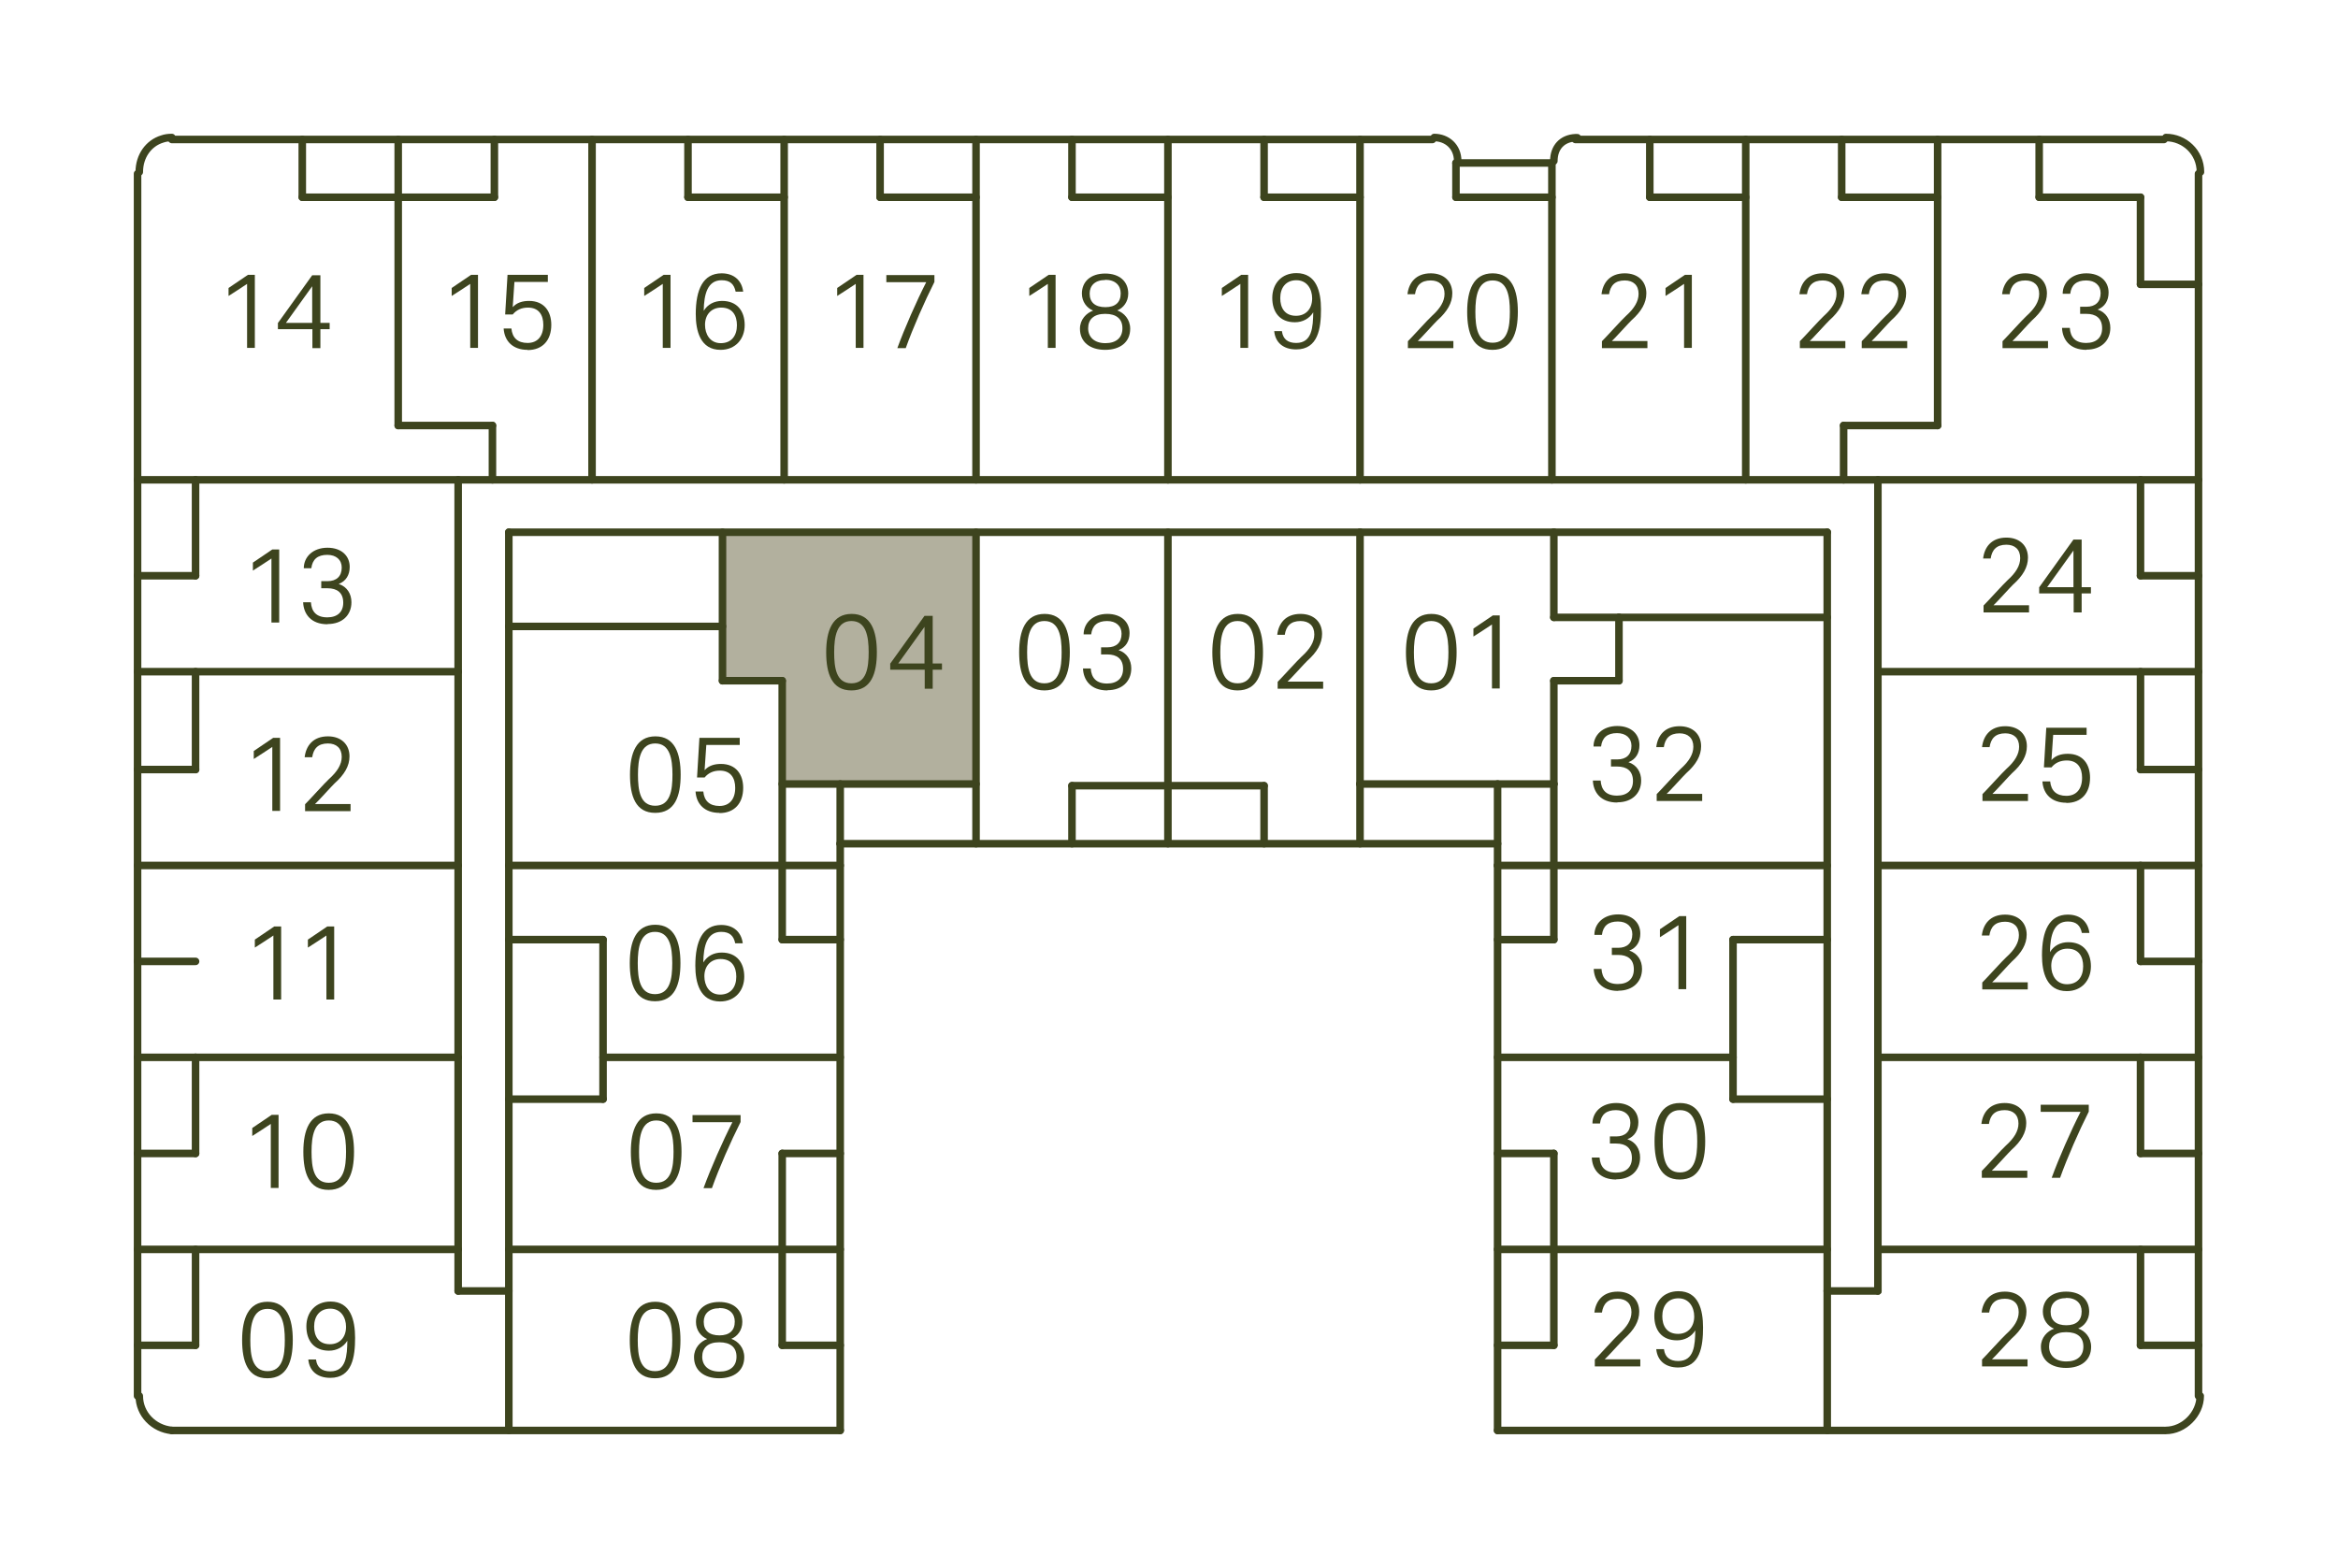 <?xml version="1.0" encoding="UTF-8"?>
<svg xmlns="http://www.w3.org/2000/svg" xmlns:xlink="http://www.w3.org/1999/xlink" viewBox="0 0 108.44 72.74">
  <defs>
    <style>.cls-1{clip-path:url(#clippath);}.cls-2,.cls-3{fill:none;}.cls-2,.cls-4,.cls-5{stroke-width:0px;}.cls-3{stroke:#3d441e;stroke-linecap:round;stroke-linejoin:round;stroke-width:.35px;}.cls-6{mix-blend-mode:color-dodge;}.cls-7{clip-path:url(#clippath-1);}.cls-8{clip-path:url(#clippath-4);}.cls-9{clip-path:url(#clippath-3);}.cls-10{clip-path:url(#clippath-2);}.cls-11{clip-path:url(#clippath-7);}.cls-12{clip-path:url(#clippath-8);}.cls-13{clip-path:url(#clippath-6);}.cls-14{clip-path:url(#clippath-5);}.cls-15{clip-path:url(#clippath-9);}.cls-16{clip-path:url(#clippath-60);}.cls-17{clip-path:url(#clippath-20);}.cls-18{clip-path:url(#clippath-21);}.cls-19{clip-path:url(#clippath-24);}.cls-20{clip-path:url(#clippath-23);}.cls-21{clip-path:url(#clippath-22);}.cls-22{clip-path:url(#clippath-25);}.cls-23{clip-path:url(#clippath-44);}.cls-24{clip-path:url(#clippath-45);}.cls-25{clip-path:url(#clippath-40);}.cls-26{clip-path:url(#clippath-42);}.cls-27{clip-path:url(#clippath-41);}.cls-28{clip-path:url(#clippath-47);}.cls-29{clip-path:url(#clippath-43);}.cls-30{clip-path:url(#clippath-46);}.cls-31{clip-path:url(#clippath-48);}.cls-32{clip-path:url(#clippath-49);}.cls-33{clip-path:url(#clippath-27);}.cls-34{clip-path:url(#clippath-28);}.cls-35{clip-path:url(#clippath-26);}.cls-36{clip-path:url(#clippath-29);}.cls-37{clip-path:url(#clippath-34);}.cls-38{clip-path:url(#clippath-35);}.cls-39{clip-path:url(#clippath-36);}.cls-40{clip-path:url(#clippath-37);}.cls-41{clip-path:url(#clippath-39);}.cls-42{clip-path:url(#clippath-33);}.cls-43{clip-path:url(#clippath-32);}.cls-44{clip-path:url(#clippath-30);}.cls-45{clip-path:url(#clippath-38);}.cls-46{clip-path:url(#clippath-31);}.cls-47{clip-path:url(#clippath-53);}.cls-48{clip-path:url(#clippath-54);}.cls-49{clip-path:url(#clippath-50);}.cls-50{clip-path:url(#clippath-51);}.cls-51{clip-path:url(#clippath-52);}.cls-52{clip-path:url(#clippath-55);}.cls-53{clip-path:url(#clippath-56);}.cls-54{clip-path:url(#clippath-57);}.cls-55{clip-path:url(#clippath-58);}.cls-56{clip-path:url(#clippath-61);}.cls-57{clip-path:url(#clippath-64);}.cls-58{clip-path:url(#clippath-62);}.cls-59{clip-path:url(#clippath-59);}.cls-60{clip-path:url(#clippath-65);}.cls-61{clip-path:url(#clippath-63);}.cls-62{clip-path:url(#clippath-66);}.cls-63{clip-path:url(#clippath-14);}.cls-64{clip-path:url(#clippath-13);}.cls-65{clip-path:url(#clippath-12);}.cls-66{clip-path:url(#clippath-10);}.cls-67{clip-path:url(#clippath-15);}.cls-68{clip-path:url(#clippath-17);}.cls-69{clip-path:url(#clippath-16);}.cls-70{clip-path:url(#clippath-19);}.cls-71{clip-path:url(#clippath-11);}.cls-72{clip-path:url(#clippath-18);}.cls-73{isolation:isolate;}.cls-4{fill:#3d441e;}.cls-5{fill:#b2b09e;}</style>
    <clipPath id="clippath">
      <rect class="cls-2" width="108.44" height="72.74"></rect>
    </clipPath>
    <clipPath id="clippath-1">
      <rect class="cls-2" width="108.44" height="72.74"></rect>
    </clipPath>
    <clipPath id="clippath-2">
      <rect class="cls-2" width="108.44" height="72.74"></rect>
    </clipPath>
    <clipPath id="clippath-3">
      <rect class="cls-2" x="10.99" y="59.67" width="5.82" height="5.32"></rect>
    </clipPath>
    <clipPath id="clippath-4">
      <rect class="cls-2" x="10.99" y="59.67" width="5.82" height="5.32"></rect>
    </clipPath>
    <clipPath id="clippath-5">
      <rect class="cls-2" x="11.13" y="50.93" width="5.54" height="5.32"></rect>
    </clipPath>
    <clipPath id="clippath-6">
      <rect class="cls-2" x="11.13" y="50.93" width="5.54" height="5.32"></rect>
    </clipPath>
    <clipPath id="clippath-7">
      <rect class="cls-2" x="11.25" y="42.18" width="5.3" height="5.32"></rect>
    </clipPath>
    <clipPath id="clippath-8">
      <rect class="cls-2" x="11.25" y="42.18" width="5.3" height="5.32"></rect>
    </clipPath>
    <clipPath id="clippath-9">
      <rect class="cls-2" x="11.19" y="33.44" width="5.4" height="5.32"></rect>
    </clipPath>
    <clipPath id="clippath-10">
      <rect class="cls-2" x="11.19" y="33.44" width="5.4" height="5.32"></rect>
    </clipPath>
    <clipPath id="clippath-11">
      <rect class="cls-2" x="28.96" y="59.67" width="5.81" height="5.32"></rect>
    </clipPath>
    <clipPath id="clippath-12">
      <rect class="cls-2" x="28.96" y="59.67" width="5.81" height="5.32"></rect>
    </clipPath>
    <clipPath id="clippath-13">
      <rect class="cls-2" x="29.02" y="50.93" width="5.7" height="5.32"></rect>
    </clipPath>
    <clipPath id="clippath-14">
      <rect class="cls-2" x="29.02" y="50.93" width="5.7" height="5.32"></rect>
    </clipPath>
    <clipPath id="clippath-15">
      <rect class="cls-2" x="28.96" y="42.18" width="5.82" height="5.32"></rect>
    </clipPath>
    <clipPath id="clippath-16">
      <rect class="cls-2" x="28.96" y="42.18" width="5.82" height="5.32"></rect>
    </clipPath>
    <clipPath id="clippath-17">
      <rect class="cls-2" x="28.98" y="33.44" width="5.79" height="5.32"></rect>
    </clipPath>
    <clipPath id="clippath-18">
      <rect class="cls-2" x="28.98" y="33.44" width="5.79" height="5.32"></rect>
    </clipPath>
    <clipPath id="clippath-19">
      <rect class="cls-2" x="11.16" y="24.7" width="5.48" height="5.32"></rect>
    </clipPath>
    <clipPath id="clippath-20">
      <rect class="cls-2" x="11.16" y="24.7" width="5.48" height="5.32"></rect>
    </clipPath>
    <clipPath id="clippath-21">
      <rect class="cls-2" x="10.03" y="11.96" width="5.46" height="5.32"></rect>
    </clipPath>
    <clipPath id="clippath-22">
      <rect class="cls-2" x="10.03" y="11.96" width="5.46" height="5.32"></rect>
    </clipPath>
    <clipPath id="clippath-23">
      <rect class="cls-2" x="20.38" y="11.96" width="5.48" height="5.32"></rect>
    </clipPath>
    <clipPath id="clippath-24">
      <rect class="cls-2" x="20.38" y="11.96" width="5.48" height="5.32"></rect>
    </clipPath>
    <clipPath id="clippath-25">
      <rect class="cls-2" x="29.3" y="11.96" width="5.5" height="5.32"></rect>
    </clipPath>
    <clipPath id="clippath-26">
      <rect class="cls-2" x="29.3" y="11.96" width="5.5" height="5.32"></rect>
    </clipPath>
    <clipPath id="clippath-27">
      <rect class="cls-2" x="38.26" y="11.96" width="5.45" height="5.32"></rect>
    </clipPath>
    <clipPath id="clippath-28">
      <rect class="cls-2" x="38.26" y="11.96" width="5.45" height="5.32"></rect>
    </clipPath>
    <clipPath id="clippath-29">
      <rect class="cls-2" x="47.16" y="11.96" width="5.51" height="5.32"></rect>
    </clipPath>
    <clipPath id="clippath-30">
      <rect class="cls-2" x="47.16" y="11.96" width="5.51" height="5.32"></rect>
    </clipPath>
    <clipPath id="clippath-31">
      <rect class="cls-2" x="56.09" y="11.96" width="5.51" height="5.32"></rect>
    </clipPath>
    <clipPath id="clippath-32">
      <rect class="cls-2" x="56.09" y="11.96" width="5.51" height="5.32"></rect>
    </clipPath>
    <clipPath id="clippath-33">
      <rect class="cls-2" x="64.92" y="11.96" width="5.73" height="5.32"></rect>
    </clipPath>
    <clipPath id="clippath-34">
      <rect class="cls-2" x="64.92" y="11.96" width="5.73" height="5.32"></rect>
    </clipPath>
    <clipPath id="clippath-35">
      <rect class="cls-2" x="38.07" y="27.76" width="5.82" height="5.32"></rect>
    </clipPath>
    <clipPath id="clippath-36">
      <rect class="cls-2" x="38.08" y="27.76" width="5.82" height="5.32"></rect>
    </clipPath>
    <clipPath id="clippath-37">
      <rect class="cls-2" x="47.02" y="27.76" width="5.79" height="5.32"></rect>
    </clipPath>
    <clipPath id="clippath-38">
      <rect class="cls-2" x="47.02" y="27.76" width="5.79" height="5.32"></rect>
    </clipPath>
    <clipPath id="clippath-39">
      <rect class="cls-2" x="55.98" y="27.76" width="5.73" height="5.32"></rect>
    </clipPath>
    <clipPath id="clippath-40">
      <rect class="cls-2" x="55.98" y="27.76" width="5.73" height="5.32"></rect>
    </clipPath>
    <clipPath id="clippath-41">
      <rect class="cls-2" x="64.96" y="27.76" width="5.65" height="5.32"></rect>
    </clipPath>
    <clipPath id="clippath-42">
      <rect class="cls-2" x="64.96" y="27.76" width="5.65" height="5.32"></rect>
    </clipPath>
    <clipPath id="clippath-43">
      <rect class="cls-2" x="73.92" y="11.96" width="5.6" height="5.32"></rect>
    </clipPath>
    <clipPath id="clippath-44">
      <rect class="cls-2" x="73.92" y="11.96" width="5.6" height="5.32"></rect>
    </clipPath>
    <clipPath id="clippath-45">
      <rect class="cls-2" x="83.09" y="11.96" width="5.71" height="5.32"></rect>
    </clipPath>
    <clipPath id="clippath-46">
      <rect class="cls-2" x="83.09" y="11.96" width="5.71" height="5.32"></rect>
    </clipPath>
    <clipPath id="clippath-47">
      <rect class="cls-2" x="92.49" y="11.96" width="5.73" height="5.32"></rect>
    </clipPath>
    <clipPath id="clippath-48">
      <rect class="cls-2" x="92.49" y="11.96" width="5.73" height="5.32"></rect>
    </clipPath>
    <clipPath id="clippath-49">
      <rect class="cls-2" x="91.61" y="24.22" width="5.56" height="5.32"></rect>
    </clipPath>
    <clipPath id="clippath-50">
      <rect class="cls-2" x="91.61" y="24.22" width="5.56" height="5.32"></rect>
    </clipPath>
    <clipPath id="clippath-51">
      <rect class="cls-2" x="91.56" y="32.97" width="5.66" height="5.32"></rect>
    </clipPath>
    <clipPath id="clippath-52">
      <rect class="cls-2" x="91.56" y="32.96" width="5.66" height="5.32"></rect>
    </clipPath>
    <clipPath id="clippath-53">
      <rect class="cls-2" x="91.55" y="41.71" width="5.7" height="5.32"></rect>
    </clipPath>
    <clipPath id="clippath-54">
      <rect class="cls-2" x="91.55" y="41.71" width="5.7" height="5.32"></rect>
    </clipPath>
    <clipPath id="clippath-55">
      <rect class="cls-2" x="91.54" y="50.45" width="5.72" height="5.32"></rect>
    </clipPath>
    <clipPath id="clippath-56">
      <rect class="cls-2" x="91.54" y="50.45" width="5.72" height="5.32"></rect>
    </clipPath>
    <clipPath id="clippath-57">
      <rect class="cls-2" x="91.54" y="59.2" width="5.71" height="5.32"></rect>
    </clipPath>
    <clipPath id="clippath-58">
      <rect class="cls-2" x="91.54" y="59.2" width="5.71" height="5.32"></rect>
    </clipPath>
    <clipPath id="clippath-59">
      <rect class="cls-2" x="73.61" y="32.97" width="5.68" height="5.32"></rect>
    </clipPath>
    <clipPath id="clippath-60">
      <rect class="cls-2" x="73.61" y="32.96" width="5.68" height="5.32"></rect>
    </clipPath>
    <clipPath id="clippath-61">
      <rect class="cls-2" x="73.66" y="41.71" width="5.59" height="5.32"></rect>
    </clipPath>
    <clipPath id="clippath-62">
      <rect class="cls-2" x="73.66" y="41.71" width="5.59" height="5.32"></rect>
    </clipPath>
    <clipPath id="clippath-63">
      <rect class="cls-2" x="73.57" y="50.45" width="5.77" height="5.32"></rect>
    </clipPath>
    <clipPath id="clippath-64">
      <rect class="cls-2" x="73.57" y="50.45" width="5.77" height="5.32"></rect>
    </clipPath>
    <clipPath id="clippath-65">
      <rect class="cls-2" x="73.58" y="59.2" width="5.75" height="5.32"></rect>
    </clipPath>
    <clipPath id="clippath-66">
      <rect class="cls-2" x="73.58" y="59.2" width="5.75" height="5.32"></rect>
    </clipPath>
  </defs>
  <g class="cls-73">
    <g id="Layer_2">
      <g id="Layer_1-2">
        <polygon class="cls-5" points="45.27 24.69 45.27 36.37 38.97 36.37 36.28 36.37 36.28 31.58 33.51 31.58 33.51 29.06 33.51 24.69 45.27 24.69"></polygon>
        <line class="cls-3" x1="38.97" y1="39.14" x2="38.97" y2="36.37"></line>
        <polyline class="cls-3" points="69.46 36.37 69.46 39.14 69.46 40.15"></polyline>
        <line class="cls-3" x1="85.51" y1="22.26" x2="85.51" y2="19.74"></line>
        <line class="cls-3" x1="22.84" y1="22.26" x2="22.84" y2="19.74"></line>
        <polyline class="cls-3" points="71.98 7.56 67.62 7.56 67.53 7.56"></polyline>
        <g class="cls-1">
          <path class="cls-3" d="M72.07,7.47c0-.64.39-1.05,1-1.08.03,0,.06,0,.09,0"></path>
          <path class="cls-3" d="M66.52,6.38c.59,0,1.09.42,1.09,1.09"></path>
        </g>
        <polyline class="cls-3" points="66.44 6.47 63.08 6.47 58.63 6.47 54.17 6.47 49.72 6.47 45.27 6.47 40.82 6.47 36.37 6.47 31.91 6.47 27.46 6.47 22.93 6.47 18.47 6.47 14.02 6.47 7.97 6.47"></polyline>
        <g class="cls-7">
          <path class="cls-3" d="M100.46,6.38c.84,0,1.6.67,1.6,1.6"></path>
          <path class="cls-3" d="M102.05,64.76c0,.84-.76,1.6-1.6,1.6"></path>
          <path class="cls-3" d="M7.97,66.36c-.84-.08-1.51-.76-1.51-1.6"></path>
          <path class="cls-3" d="M6.46,7.98c0-.75.44-1.34,1.06-1.53.14-.05.29-.07.45-.07"></path>
        </g>
        <line class="cls-3" x1="99.28" y1="9.15" x2="99.28" y2="13.19"></line>
        <line class="cls-3" x1="99.28" y1="13.19" x2="101.97" y2="13.19"></line>
        <line class="cls-3" x1="99.28" y1="9.15" x2="94.58" y2="9.15"></line>
        <line class="cls-3" x1="94.58" y1="9.15" x2="94.58" y2="6.47"></line>
        <polyline class="cls-3" points="72.07 36.37 72.07 40.15 72.07 43.59"></polyline>
        <line class="cls-3" x1="75.09" y1="28.64" x2="84.75" y2="28.64"></line>
        <line class="cls-3" x1="84.75" y1="43.59" x2="80.38" y2="43.59"></line>
        <polyline class="cls-3" points="80.38 50.99 80.38 49.05 80.38 43.59"></polyline>
        <line class="cls-3" x1="84.75" y1="50.99" x2="80.38" y2="50.99"></line>
        <line class="cls-3" x1="14.02" y1="9.15" x2="14.02" y2="6.47"></line>
        <polyline class="cls-3" points="14.02 9.15 18.47 9.15 22.93 9.15"></polyline>
        <line class="cls-3" x1="22.93" y1="9.15" x2="22.93" y2="6.47"></line>
        <line class="cls-3" x1="89.87" y1="9.15" x2="85.42" y2="9.15"></line>
        <line class="cls-3" x1="85.42" y1="9.15" x2="85.42" y2="6.47"></line>
        <line class="cls-3" x1="80.97" y1="9.15" x2="76.52" y2="9.15"></line>
        <line class="cls-3" x1="76.52" y1="9.15" x2="76.52" y2="6.47"></line>
        <line class="cls-3" x1="71.98" y1="9.15" x2="67.53" y2="9.15"></line>
        <line class="cls-3" x1="67.53" y1="9.15" x2="67.53" y2="7.56"></line>
        <line class="cls-3" x1="63.08" y1="9.15" x2="58.63" y2="9.15"></line>
        <line class="cls-3" x1="58.63" y1="9.15" x2="58.63" y2="6.47"></line>
        <line class="cls-3" x1="54.17" y1="9.15" x2="49.72" y2="9.15"></line>
        <line class="cls-3" x1="49.72" y1="9.15" x2="49.72" y2="6.47"></line>
        <line class="cls-3" x1="45.27" y1="9.15" x2="40.82" y2="9.15"></line>
        <line class="cls-3" x1="40.82" y1="9.15" x2="40.82" y2="6.47"></line>
        <line class="cls-3" x1="36.37" y1="9.15" x2="31.91" y2="9.15"></line>
        <line class="cls-3" x1="31.91" y1="9.15" x2="31.91" y2="6.47"></line>
        <line class="cls-3" x1="99.28" y1="57.96" x2="99.28" y2="62.41"></line>
        <line class="cls-3" x1="99.28" y1="62.41" x2="101.97" y2="62.41"></line>
        <line class="cls-3" x1="99.28" y1="49.05" x2="99.28" y2="53.51"></line>
        <line class="cls-3" x1="99.28" y1="53.51" x2="101.97" y2="53.51"></line>
        <line class="cls-3" x1="99.28" y1="40.15" x2="99.28" y2="44.6"></line>
        <line class="cls-3" x1="99.28" y1="44.6" x2="101.97" y2="44.6"></line>
        <line class="cls-3" x1="99.28" y1="31.16" x2="99.28" y2="35.7"></line>
        <line class="cls-3" x1="99.28" y1="35.7" x2="101.97" y2="35.7"></line>
        <line class="cls-3" x1="99.28" y1="22.26" x2="99.28" y2="26.71"></line>
        <line class="cls-3" x1="99.28" y1="26.71" x2="101.97" y2="26.71"></line>
        <line class="cls-3" x1="23.6" y1="29.06" x2="33.51" y2="29.06"></line>
        <line class="cls-3" x1="23.6" y1="43.59" x2="27.97" y2="43.59"></line>
        <polyline class="cls-3" points="27.97 50.99 27.97 49.05 27.97 43.59"></polyline>
        <line class="cls-3" x1="23.6" y1="50.99" x2="27.97" y2="50.99"></line>
        <line class="cls-3" x1="58.63" y1="36.45" x2="58.63" y2="39.14"></line>
        <polyline class="cls-3" points="58.63 36.45 54.17 36.45 49.72 36.45"></polyline>
        <line class="cls-3" x1="49.72" y1="36.45" x2="49.72" y2="39.14"></line>
        <polyline class="cls-3" points="69.46 39.14 63.08 39.14 58.63 39.14 54.17 39.14 49.72 39.14 45.27 39.14 38.97 39.14"></polyline>
        <line class="cls-3" x1="72.07" y1="43.59" x2="69.46" y2="43.59"></line>
        <polyline class="cls-3" points="38.97 40.15 36.28 40.15 23.6 40.15"></polyline>
        <polyline class="cls-3" points="36.28 36.37 38.97 36.37 45.27 36.37"></polyline>
        <polyline class="cls-3" points="36.28 31.58 36.28 36.37 36.28 40.15 36.28 43.59"></polyline>
        <line class="cls-3" x1="36.28" y1="43.59" x2="38.97" y2="43.59"></line>
        <line class="cls-3" x1="72.07" y1="53.51" x2="69.46" y2="53.51"></line>
        <polyline class="cls-3" points="72.07 53.51 72.07 57.96 72.07 62.41"></polyline>
        <line class="cls-3" x1="72.07" y1="62.41" x2="69.46" y2="62.41"></line>
        <line class="cls-3" x1="36.28" y1="53.51" x2="38.97" y2="53.51"></line>
        <polyline class="cls-3" points="36.28 53.51 36.28 57.96 36.28 62.41"></polyline>
        <line class="cls-3" x1="36.28" y1="62.41" x2="38.97" y2="62.41"></line>
        <line class="cls-3" x1="9.07" y1="57.96" x2="9.07" y2="62.41"></line>
        <line class="cls-3" x1="9.07" y1="62.41" x2="6.38" y2="62.41"></line>
        <line class="cls-3" x1="9.07" y1="49.05" x2="9.07" y2="53.51"></line>
        <line class="cls-3" x1="9.07" y1="53.51" x2="6.38" y2="53.51"></line>
        <line class="cls-3" x1="9.07" y1="44.6" x2="6.38" y2="44.6"></line>
        <line class="cls-3" x1="9.07" y1="31.16" x2="9.07" y2="35.7"></line>
        <line class="cls-3" x1="9.07" y1="35.7" x2="6.38" y2="35.7"></line>
        <line class="cls-3" x1="9.07" y1="22.26" x2="9.07" y2="26.71"></line>
        <line class="cls-3" x1="9.07" y1="26.71" x2="6.38" y2="26.71"></line>
        <polyline class="cls-3" points="84.75 66.36 84.75 59.89 84.75 57.96 84.75 50.99 84.75 43.59 84.75 40.15 84.75 28.64 84.75 24.69"></polyline>
        <polyline class="cls-3" points="87.1 31.16 99.28 31.16 101.97 31.16"></polyline>
        <polyline class="cls-3" points="21.25 31.16 9.07 31.16 6.38 31.16"></polyline>
        <polyline class="cls-3" points="23.6 66.36 23.6 59.89 23.6 57.96 23.6 50.99 23.6 43.59 23.6 40.15 23.6 29.06 23.6 24.69"></polyline>
        <line class="cls-3" x1="72.07" y1="24.69" x2="84.75" y2="24.69"></line>
        <polyline class="cls-3" points="23.6 24.69 33.51 24.69 45.27 24.69 54.17 24.69 63.08 24.69"></polyline>
        <polyline class="cls-3" points="33.51 31.58 33.51 29.06 33.51 24.69"></polyline>
        <line class="cls-3" x1="36.28" y1="31.58" x2="33.51" y2="31.58"></line>
        <polyline class="cls-3" points="45.27 39.14 45.27 36.37 45.27 24.69"></polyline>
        <polyline class="cls-3" points="54.17 39.14 54.17 36.45 54.17 24.69"></polyline>
        <line class="cls-3" x1="63.08" y1="39.14" x2="63.08" y2="36.37"></line>
        <polyline class="cls-3" points="21.25 57.96 9.07 57.96 6.38 57.96"></polyline>
        <polyline class="cls-3" points="101.97 57.96 99.28 57.96 87.1 57.96"></polyline>
        <line class="cls-3" x1="27.97" y1="49.05" x2="38.97" y2="49.05"></line>
        <polyline class="cls-3" points="21.25 40.15 9.07 40.15 6.38 40.15"></polyline>
        <polyline class="cls-3" points="23.6 57.96 36.28 57.96 38.97 57.96"></polyline>
        <polyline class="cls-3" points="6.38 49.05 9.07 49.05 21.25 49.05"></polyline>
        <polyline class="cls-3" points="18.47 19.74 18.47 9.15 18.47 6.47"></polyline>
        <line class="cls-3" x1="22.84" y1="19.74" x2="18.47" y2="19.74"></line>
        <polyline class="cls-3" points="21.25 59.89 21.25 57.96 21.25 49.05 21.25 40.15 21.25 31.16 21.25 22.26"></polyline>
        <line class="cls-3" x1="23.6" y1="59.89" x2="21.25" y2="59.89"></line>
        <line class="cls-3" x1="27.46" y1="22.26" x2="27.46" y2="6.47"></line>
        <polyline class="cls-3" points="36.37 22.26 36.37 9.15 36.37 6.47"></polyline>
        <polyline class="cls-3" points="45.27 22.26 45.27 9.15 45.27 6.47"></polyline>
        <polyline class="cls-3" points="54.17 6.47 54.17 9.15 54.17 22.26"></polyline>
        <polyline class="cls-3" points="63.08 22.26 63.08 9.15 63.08 6.47"></polyline>
        <polyline class="cls-3" points="71.98 22.26 71.98 9.15 71.98 7.56"></polyline>
        <polyline class="cls-3" points="80.97 22.26 80.97 9.15 80.97 6.47"></polyline>
        <polyline class="cls-3" points="89.87 19.74 89.87 9.15 89.87 6.47"></polyline>
        <line class="cls-3" x1="85.51" y1="19.74" x2="89.87" y2="19.74"></line>
        <polyline class="cls-3" points="87.1 59.89 87.1 57.96 87.1 49.05 87.1 40.15 87.1 31.16 87.1 22.26"></polyline>
        <line class="cls-3" x1="84.75" y1="59.89" x2="87.1" y2="59.89"></line>
        <polyline class="cls-3" points="87.1 40.15 99.28 40.15 101.97 40.15"></polyline>
        <polyline class="cls-3" points="101.97 49.05 99.28 49.05 87.1 49.05"></polyline>
        <polyline class="cls-3" points="101.97 22.26 99.28 22.26 87.1 22.26 85.51 22.26 80.97 22.26 71.98 22.26 63.08 22.26 54.17 22.26 45.27 22.26 36.37 22.26 27.46 22.26 22.84 22.26 21.25 22.26 9.07 22.26 6.38 22.26"></polyline>
        <polyline class="cls-3" points="84.75 40.15 72.07 40.15 69.46 40.15"></polyline>
        <polyline class="cls-3" points="38.97 66.36 38.97 62.41 38.97 57.96 38.97 53.51 38.97 49.05 38.97 43.59 38.97 40.15 38.97 39.14"></polyline>
        <polyline class="cls-3" points="7.97 66.36 23.6 66.36 38.97 66.36"></polyline>
        <polyline class="cls-3" points="6.38 8.06 6.38 22.26 6.38 26.71 6.38 31.16 6.38 35.7 6.38 40.15 6.38 44.6 6.38 49.05 6.38 53.51 6.38 57.96 6.38 62.41 6.38 64.76"></polyline>
        <polyline class="cls-3" points="100.37 6.47 94.58 6.47 89.87 6.47 85.42 6.47 80.97 6.47 76.52 6.47 73.07 6.47"></polyline>
        <polyline class="cls-3" points="101.97 64.76 101.97 62.41 101.97 57.96 101.97 53.51 101.97 49.05 101.97 44.6 101.97 40.15 101.97 35.7 101.97 31.16 101.97 26.71 101.97 22.26 101.97 13.19 101.97 8.06"></polyline>
        <polyline class="cls-3" points="69.46 66.36 84.75 66.36 100.37 66.36"></polyline>
        <polyline class="cls-3" points="69.46 40.15 69.46 43.59 69.46 49.05 69.46 53.51 69.46 57.96 69.46 62.41 69.46 66.36"></polyline>
        <polyline class="cls-3" points="84.75 57.96 72.07 57.96 69.46 57.96"></polyline>
        <line class="cls-3" x1="80.38" y1="49.05" x2="69.46" y2="49.05"></line>
        <line class="cls-3" x1="72.07" y1="24.69" x2="63.08" y2="24.69"></line>
        <line class="cls-3" x1="63.08" y1="24.69" x2="63.08" y2="36.37"></line>
        <polyline class="cls-3" points="63.08 36.37 69.46 36.37 72.07 36.37"></polyline>
        <line class="cls-3" x1="72.07" y1="36.37" x2="72.07" y2="31.58"></line>
        <line class="cls-3" x1="72.07" y1="31.58" x2="75.09" y2="31.58"></line>
        <line class="cls-3" x1="75.09" y1="31.58" x2="75.09" y2="28.64"></line>
        <line class="cls-3" x1="75.09" y1="28.64" x2="72.07" y2="28.64"></line>
        <line class="cls-3" x1="72.07" y1="28.64" x2="72.07" y2="24.69"></line>
        <g class="cls-10">
          <g class="cls-6">
            <g class="cls-9">
              <g class="cls-8">
                <path class="cls-4" d="M11.23,62.17c0-1,.29-1.78,1.18-1.78s1.17.78,1.17,1.78-.27,1.77-1.18,1.77-1.17-.78-1.17-1.77ZM13.21,62.17c0-.74-.12-1.45-.8-1.45s-.8.72-.8,1.45.1,1.44.8,1.44.8-.72.8-1.44Z"></path>
                <path class="cls-4" d="M14.66,63.09c.05.35.27.53.66.53.74,0,.78-.74.79-1.42-.18.29-.49.46-.85.46-.71,0-1.05-.48-1.05-1.13s.42-1.15,1.12-1.15c.93,0,1.14.86,1.14,1.68,0,.88-.13,1.86-1.15,1.86-.6,0-.97-.32-1.02-.85h.36ZM16.05,61.55c0-.43-.24-.84-.73-.84s-.75.35-.75.83c0,.44.2.82.73.82.45,0,.75-.31.75-.81Z"></path>
              </g>
            </g>
          </g>
          <g class="cls-6">
            <g class="cls-14">
              <g class="cls-13">
                <path class="cls-4" d="M12.56,55.12v-2.98c-.13.09-.73.48-.86.56v-.37c.14-.1.75-.51.9-.61h.32v3.39h-.36Z"></path>
                <path class="cls-4" d="M14.07,53.43c0-1,.29-1.78,1.18-1.78s1.17.78,1.17,1.78-.27,1.77-1.18,1.77-1.17-.78-1.17-1.77ZM16.05,53.43c0-.74-.12-1.45-.8-1.45s-.8.72-.8,1.45.1,1.44.8,1.44.8-.72.8-1.44Z"></path>
              </g>
            </g>
          </g>
          <g class="cls-6">
            <g class="cls-11">
              <g class="cls-12">
                <path class="cls-4" d="M12.68,46.38v-2.98c-.13.09-.73.48-.86.56v-.37c.14-.1.75-.51.9-.61h.32v3.39h-.36Z"></path>
                <path class="cls-4" d="M15.14,46.38v-2.98c-.13.09-.73.48-.86.56v-.37c.14-.1.75-.51.9-.61h.32v3.39h-.36Z"></path>
              </g>
            </g>
          </g>
          <g class="cls-6">
            <g class="cls-15">
              <g class="cls-66">
                <path class="cls-4" d="M12.63,37.63v-2.98c-.13.09-.73.48-.86.56v-.37c.14-.1.75-.51.9-.61h.32v3.39h-.36Z"></path>
                <path class="cls-4" d="M14.15,37.63v-.32c.12-.11.96-1.04,1.11-1.17.39-.35.59-.68.59-1.03,0-.4-.25-.62-.64-.62-.46,0-.67.24-.73.64h-.35c.06-.52.38-.97,1.08-.97.61,0,1,.37,1,.93,0,.44-.23.84-.69,1.25-.09.08-.81.88-.91.96h1.65v.33h-2.12Z"></path>
              </g>
            </g>
          </g>
          <g class="cls-6">
            <g class="cls-71">
              <g class="cls-65">
                <path class="cls-4" d="M29.21,62.17c0-1,.29-1.78,1.18-1.78s1.17.78,1.17,1.78-.27,1.77-1.18,1.77-1.17-.78-1.17-1.77ZM31.18,62.17c0-.74-.12-1.45-.8-1.45s-.8.72-.8,1.45.1,1.44.8,1.44.8-.72.8-1.44Z"></path>
                <path class="cls-4" d="M33.36,63.94c-.71,0-1.17-.37-1.17-.98,0-.43.3-.73.61-.84-.29-.12-.52-.41-.52-.79,0-.56.41-.93,1.08-.93s1.07.37,1.07.93c0,.38-.23.67-.51.78.31.11.6.41.6.85,0,.62-.46.98-1.17.98ZM33.36,62.27c-.53,0-.79.26-.79.67s.29.69.8.69.79-.26.79-.69-.27-.67-.8-.67ZM33.36,60.69c-.47,0-.72.26-.72.63,0,.41.26.63.73.63s.71-.23.71-.64c0-.37-.25-.63-.72-.63Z"></path>
              </g>
            </g>
          </g>
          <g class="cls-6">
            <g class="cls-64">
              <g class="cls-63">
                <path class="cls-4" d="M29.26,53.43c0-1,.29-1.78,1.18-1.78s1.17.78,1.17,1.78-.27,1.77-1.18,1.77-1.17-.78-1.17-1.77ZM31.24,53.43c0-.74-.12-1.45-.8-1.45s-.8.72-.8,1.45.1,1.44.8,1.44.8-.72.8-1.44Z"></path>
                <path class="cls-4" d="M32.63,55.12c.34-.93.89-2.18,1.34-3.06h-1.85v-.33h2.23v.32c-.45.89-1,2.14-1.33,3.07h-.4Z"></path>
              </g>
            </g>
          </g>
          <g class="cls-6">
            <g class="cls-67">
              <g class="cls-69">
                <path class="cls-4" d="M29.21,44.68c0-1,.29-1.78,1.18-1.78s1.17.78,1.17,1.78-.27,1.77-1.18,1.77-1.17-.78-1.17-1.77ZM31.18,44.68c0-.74-.12-1.45-.8-1.45s-.8.72-.8,1.45.1,1.44.8,1.44.8-.72.8-1.44Z"></path>
                <path class="cls-4" d="M34.1,43.76c-.07-.34-.25-.53-.65-.53-.65,0-.82.64-.83,1.42.18-.3.49-.46.85-.46.71,0,1.05.48,1.05,1.12s-.42,1.15-1.12,1.15c-.94,0-1.15-.88-1.15-1.66,0-1.14.34-1.89,1.2-1.89.6,0,.94.36,1,.85h-.35ZM34.15,45.31c0-.45-.2-.82-.73-.82-.43,0-.75.3-.75.8,0,.43.23.85.73.85s.75-.35.75-.83Z"></path>
              </g>
            </g>
          </g>
          <g class="cls-6">
            <g class="cls-68">
              <g class="cls-72">
                <path class="cls-4" d="M29.22,35.94c0-1,.29-1.78,1.18-1.78s1.17.78,1.17,1.78-.27,1.77-1.18,1.77-1.17-.78-1.17-1.77ZM31.19,35.94c0-.74-.12-1.45-.8-1.45s-.8.72-.8,1.45.1,1.44.8,1.44.8-.72.8-1.44Z"></path>
                <path class="cls-4" d="M33.37,37.71c-.67,0-1.07-.39-1.11-.99h.36c.04.43.29.67.75.67s.73-.31.73-.84c0-.46-.21-.8-.71-.8-.29,0-.53.1-.71.32h-.35l.11-1.84h1.87v.33h-1.55l-.08,1.17c.19-.21.45-.29.76-.29.7,0,1.03.49,1.03,1.11,0,.71-.4,1.17-1.1,1.17Z"></path>
              </g>
            </g>
          </g>
          <g class="cls-6">
            <g class="cls-70">
              <g class="cls-17">
                <path class="cls-4" d="M12.59,28.89v-2.98c-.13.09-.73.48-.86.56v-.37c.14-.1.75-.51.9-.61h.32v3.39h-.36Z"></path>
                <path class="cls-4" d="M15.19,28.96c-.78,0-1.11-.49-1.13-1.02h.36c.03.43.25.7.76.7.47,0,.74-.25.74-.68,0-.47-.29-.67-.73-.67h-.29v-.33h.3c.4,0,.65-.22.65-.63,0-.36-.26-.59-.67-.59-.45,0-.69.21-.74.62h-.35c0-.52.42-.95,1.1-.95.64,0,1.03.37,1.03.89,0,.37-.17.66-.51.79.39.13.59.46.59.85,0,.6-.43,1.01-1.1,1.01Z"></path>
              </g>
            </g>
          </g>
          <g class="cls-6">
            <g class="cls-18">
              <g class="cls-21">
                <path class="cls-4" d="M11.46,16.15v-2.98c-.13.09-.73.48-.86.56v-.37c.14-.1.75-.51.9-.61h.32v3.39h-.36Z"></path>
                <path class="cls-4" d="M12.88,15l1.6-2.23h.38v2.21h.43v.29h-.43v.88h-.37v-.88h-1.6v-.27ZM14.48,14.98v-1.7l-1.22,1.7h1.22Z"></path>
              </g>
            </g>
          </g>
          <g class="cls-6">
            <g class="cls-20">
              <g class="cls-19">
                <path class="cls-4" d="M21.81,16.15v-2.98c-.13.09-.73.48-.86.56v-.37c.14-.1.75-.51.9-.61h.32v3.39h-.36Z"></path>
                <path class="cls-4" d="M24.47,16.23c-.67,0-1.07-.39-1.11-.99h.36c.04.43.29.67.75.67s.73-.31.73-.84c0-.46-.21-.8-.71-.8-.29,0-.53.1-.71.32h-.35l.11-1.84h1.87v.33h-1.55l-.08,1.17c.19-.21.45-.29.76-.29.7,0,1.03.49,1.03,1.11,0,.71-.4,1.17-1.1,1.17Z"></path>
              </g>
            </g>
          </g>
          <g class="cls-6">
            <g class="cls-22">
              <g class="cls-35">
                <path class="cls-4" d="M30.74,16.15v-2.98c-.13.09-.73.48-.86.56v-.37c.14-.1.75-.51.9-.61h.32v3.39h-.36Z"></path>
                <path class="cls-4" d="M34.12,13.53c-.07-.34-.25-.53-.65-.53-.65,0-.82.64-.83,1.42.18-.3.49-.46.85-.46.71,0,1.05.48,1.05,1.12s-.42,1.15-1.12,1.15c-.94,0-1.15-.88-1.15-1.66,0-1.14.34-1.89,1.2-1.89.6,0,.94.36,1,.85h-.35ZM34.18,15.09c0-.45-.2-.82-.73-.82-.43,0-.75.3-.75.8,0,.43.23.85.73.85s.75-.35.75-.83Z"></path>
              </g>
            </g>
          </g>
          <g class="cls-6">
            <g class="cls-33">
              <g class="cls-34">
                <path class="cls-4" d="M39.69,16.15v-2.98c-.13.09-.73.48-.86.56v-.37c.14-.1.75-.51.9-.61h.32v3.39h-.36Z"></path>
                <path class="cls-4" d="M41.62,16.15c.34-.93.89-2.18,1.34-3.06h-1.85v-.33h2.23v.32c-.45.89-1,2.14-1.33,3.07h-.4Z"></path>
              </g>
            </g>
          </g>
          <g class="cls-6">
            <g class="cls-36">
              <g class="cls-44">
                <path class="cls-4" d="M48.6,16.15v-2.98c-.13.09-.73.48-.86.56v-.37c.14-.1.75-.51.9-.61h.32v3.39h-.36Z"></path>
                <path class="cls-4" d="M51.26,16.23c-.71,0-1.17-.37-1.17-.98,0-.43.3-.73.61-.84-.29-.12-.52-.41-.52-.79,0-.56.41-.93,1.08-.93s1.07.37,1.07.93c0,.38-.23.67-.51.78.31.11.6.41.6.85,0,.62-.46.98-1.17.98ZM51.26,14.56c-.53,0-.79.26-.79.67s.29.69.8.69.79-.26.79-.69-.27-.67-.8-.67ZM51.26,12.99c-.47,0-.72.26-.72.63,0,.41.26.63.73.63s.71-.23.71-.64c0-.37-.25-.63-.72-.63Z"></path>
              </g>
            </g>
          </g>
          <g class="cls-6">
            <g class="cls-46">
              <g class="cls-43">
                <path class="cls-4" d="M57.53,16.15v-2.98c-.13.09-.73.48-.86.56v-.37c.14-.1.75-.51.9-.61h.32v3.39h-.36Z"></path>
                <path class="cls-4" d="M59.46,15.38c.05.35.27.53.66.53.74,0,.78-.74.79-1.42-.18.29-.49.46-.85.46-.71,0-1.05-.48-1.05-1.13s.42-1.15,1.12-1.15c.93,0,1.14.86,1.14,1.68,0,.88-.13,1.86-1.15,1.86-.6,0-.97-.32-1.02-.85h.36ZM60.86,13.84c0-.43-.24-.84-.73-.84s-.75.35-.75.83c0,.44.2.82.73.82.45,0,.75-.31.75-.81Z"></path>
              </g>
            </g>
          </g>
          <g class="cls-6">
            <g class="cls-42">
              <g class="cls-37">
                <path class="cls-4" d="M65.3,16.15v-.32c.12-.11.96-1.04,1.11-1.17.39-.35.59-.68.59-1.03,0-.4-.25-.62-.64-.62-.46,0-.67.24-.73.64h-.35c.06-.52.38-.97,1.08-.97.61,0,1,.37,1,.93,0,.44-.23.84-.69,1.25-.09.08-.81.88-.91.96h1.65v.33h-2.12Z"></path>
                <path class="cls-4" d="M68.05,14.46c0-1,.29-1.78,1.18-1.78s1.17.78,1.17,1.78-.27,1.77-1.18,1.77-1.17-.78-1.17-1.77ZM70.03,14.46c0-.74-.12-1.45-.8-1.45s-.8.72-.8,1.45.1,1.44.8,1.44.8-.72.8-1.44Z"></path>
              </g>
            </g>
          </g>
          <g class="cls-6">
            <g class="cls-38">
              <g class="cls-39">
                <path class="cls-4" d="M38.32,30.26c0-1,.29-1.78,1.18-1.78s1.17.78,1.17,1.78-.27,1.77-1.18,1.77-1.17-.78-1.17-1.77ZM40.29,30.26c0-.74-.12-1.45-.8-1.45s-.8.72-.8,1.45.1,1.44.8,1.44.8-.72.8-1.44Z"></path>
                <path class="cls-4" d="M41.28,30.8l1.6-2.23h.38v2.21h.43v.29h-.43v.88h-.37v-.88h-1.6v-.27ZM42.88,30.78v-1.7l-1.22,1.7h1.22Z"></path>
              </g>
            </g>
          </g>
          <g class="cls-6">
            <g class="cls-40">
              <g class="cls-45">
                <path class="cls-4" d="M47.27,30.26c0-1,.29-1.78,1.18-1.78s1.17.78,1.17,1.78-.27,1.77-1.18,1.77-1.17-.78-1.17-1.77ZM49.24,30.26c0-.74-.12-1.45-.8-1.45s-.8.72-.8,1.45.1,1.44.8,1.44.8-.72.8-1.44Z"></path>
                <path class="cls-4" d="M51.36,32.03c-.78,0-1.11-.49-1.13-1.02h.36c.03.43.25.7.76.7.47,0,.74-.25.74-.68,0-.47-.29-.67-.73-.67h-.29v-.33h.3c.4,0,.65-.22.65-.63,0-.36-.26-.59-.67-.59-.45,0-.69.21-.74.62h-.35c0-.52.42-.95,1.1-.95.64,0,1.03.37,1.03.89,0,.37-.17.66-.51.79.39.13.59.46.59.85,0,.6-.43,1.01-1.1,1.01Z"></path>
              </g>
            </g>
          </g>
          <g class="cls-6">
            <g class="cls-41">
              <g class="cls-25">
                <path class="cls-4" d="M56.23,30.26c0-1,.29-1.78,1.18-1.78s1.17.78,1.17,1.78-.27,1.77-1.18,1.77-1.17-.78-1.17-1.77ZM58.2,30.26c0-.74-.12-1.45-.8-1.45s-.8.72-.8,1.45.1,1.44.8,1.44.8-.72.8-1.44Z"></path>
                <path class="cls-4" d="M59.26,31.95v-.32c.12-.11.96-1.04,1.11-1.17.39-.35.59-.68.59-1.03,0-.4-.25-.62-.64-.62-.46,0-.67.24-.73.64h-.35c.06-.52.38-.97,1.08-.97.61,0,1,.37,1,.93,0,.44-.23.84-.69,1.25-.09.08-.81.88-.91.96h1.65v.33h-2.12Z"></path>
              </g>
            </g>
          </g>
          <g class="cls-6">
            <g class="cls-27">
              <g class="cls-26">
                <path class="cls-4" d="M65.21,30.26c0-1,.29-1.78,1.18-1.78s1.17.78,1.17,1.78-.27,1.77-1.18,1.77-1.17-.78-1.17-1.77ZM67.18,30.26c0-.74-.12-1.45-.8-1.45s-.8.72-.8,1.45.1,1.44.8,1.44.8-.72.8-1.44Z"></path>
                <path class="cls-4" d="M69.2,31.95v-2.98c-.13.09-.73.48-.86.56v-.37c.14-.1.75-.51.9-.61h.32v3.39h-.36Z"></path>
              </g>
            </g>
          </g>
          <g class="cls-6">
            <g class="cls-29">
              <g class="cls-23">
                <path class="cls-4" d="M74.3,16.15v-.32c.12-.11.96-1.04,1.11-1.17.39-.35.59-.68.59-1.03,0-.4-.25-.62-.64-.62-.46,0-.67.24-.73.64h-.35c.06-.52.38-.97,1.08-.97.61,0,1,.37,1,.93,0,.44-.23.84-.69,1.25-.09.08-.81.88-.91.96h1.65v.33h-2.12Z"></path>
                <path class="cls-4" d="M78.11,16.15v-2.98c-.13.09-.73.48-.86.56v-.37c.14-.1.75-.51.9-.61h.32v3.39h-.36Z"></path>
              </g>
            </g>
          </g>
          <g class="cls-6">
            <g class="cls-24">
              <g class="cls-30">
                <path class="cls-4" d="M83.48,16.15v-.32c.12-.11.96-1.04,1.11-1.17.39-.35.59-.68.59-1.03,0-.4-.25-.62-.64-.62-.46,0-.67.24-.73.64h-.35c.06-.52.38-.97,1.08-.97.61,0,1,.37,1,.93,0,.44-.23.84-.69,1.25-.09.08-.81.88-.91.96h1.65v.33h-2.12Z"></path>
                <path class="cls-4" d="M86.35,16.15v-.32c.12-.11.96-1.04,1.11-1.17.39-.35.59-.68.59-1.03,0-.4-.25-.62-.64-.62-.46,0-.67.24-.73.64h-.35c.06-.52.38-.97,1.08-.97.61,0,1,.37,1,.93,0,.44-.23.84-.69,1.25-.09.08-.81.88-.91.96h1.65v.33h-2.12Z"></path>
              </g>
            </g>
          </g>
          <g class="cls-6">
            <g class="cls-28">
              <g class="cls-31">
                <path class="cls-4" d="M92.88,16.15v-.32c.12-.11.96-1.04,1.11-1.17.39-.35.59-.68.59-1.03,0-.4-.25-.62-.64-.62-.46,0-.67.24-.73.64h-.35c.06-.52.38-.97,1.08-.97.61,0,1,.37,1,.93,0,.44-.23.84-.69,1.25-.09.08-.81.88-.91.96h1.65v.33h-2.12Z"></path>
                <path class="cls-4" d="M96.77,16.23c-.78,0-1.11-.49-1.13-1.02h.36c.03.43.25.7.76.7.47,0,.74-.25.74-.68,0-.47-.29-.67-.73-.67h-.29v-.33h.3c.4,0,.65-.22.65-.63,0-.36-.26-.59-.67-.59-.45,0-.69.21-.74.62h-.35c0-.52.42-.95,1.1-.95.64,0,1.03.37,1.03.89,0,.37-.17.66-.51.79.39.13.59.46.59.85,0,.6-.43,1.01-1.1,1.01Z"></path>
              </g>
            </g>
          </g>
          <g class="cls-6">
            <g class="cls-32">
              <g class="cls-49">
                <path class="cls-4" d="M92,28.41v-.32c.12-.11.96-1.04,1.11-1.17.39-.35.59-.68.59-1.03,0-.4-.25-.62-.64-.62-.46,0-.67.24-.73.64h-.35c.06-.52.38-.97,1.08-.97.61,0,1,.37,1,.93,0,.44-.23.84-.69,1.25-.09.08-.81.88-.91.96h1.65v.33h-2.12Z"></path>
                <path class="cls-4" d="M94.57,27.26l1.6-2.23h.38v2.21h.43v.29h-.43v.88h-.37v-.88h-1.6v-.27ZM96.17,27.24v-1.7l-1.22,1.7h1.22Z"></path>
              </g>
            </g>
          </g>
          <g class="cls-6">
            <g class="cls-50">
              <g class="cls-51">
                <path class="cls-4" d="M91.95,37.16v-.32c.12-.11.96-1.04,1.11-1.17.39-.35.59-.68.59-1.03,0-.4-.25-.62-.64-.62-.46,0-.67.24-.73.64h-.35c.06-.52.38-.97,1.08-.97.61,0,1,.37,1,.93,0,.44-.23.84-.69,1.25-.09.08-.81.88-.91.96h1.65v.33h-2.12Z"></path>
                <path class="cls-4" d="M95.84,37.24c-.67,0-1.07-.39-1.11-.99h.36c.04.43.29.67.75.67s.73-.31.73-.84c0-.46-.21-.8-.71-.8-.29,0-.53.1-.71.32h-.35l.11-1.84h1.87v.33h-1.55l-.08,1.17c.19-.21.45-.29.76-.29.7,0,1.03.49,1.03,1.11,0,.71-.4,1.17-1.1,1.17Z"></path>
              </g>
            </g>
          </g>
          <g class="cls-6">
            <g class="cls-47">
              <g class="cls-48">
                <path class="cls-4" d="M91.94,45.9v-.32c.12-.11.96-1.04,1.11-1.17.39-.35.59-.68.59-1.03,0-.4-.25-.62-.64-.62-.46,0-.67.24-.73.64h-.35c.06-.52.38-.97,1.08-.97.61,0,1,.37,1,.93,0,.44-.23.84-.69,1.25-.09.08-.81.88-.91.96h1.65v.33h-2.12Z"></path>
                <path class="cls-4" d="M96.56,43.28c-.07-.34-.25-.53-.65-.53-.65,0-.82.64-.83,1.42.18-.3.49-.46.85-.46.71,0,1.05.48,1.05,1.12s-.42,1.15-1.12,1.15c-.94,0-1.15-.88-1.15-1.66,0-1.14.34-1.89,1.2-1.89.6,0,.94.36,1,.85h-.35ZM96.62,44.83c0-.45-.2-.82-.73-.82-.43,0-.75.3-.75.8,0,.43.23.85.73.85s.75-.35.75-.83Z"></path>
              </g>
            </g>
          </g>
          <g class="cls-6">
            <g class="cls-52">
              <g class="cls-53">
                <path class="cls-4" d="M91.92,54.64v-.32c.12-.11.96-1.04,1.11-1.17.39-.35.59-.68.59-1.03,0-.4-.25-.62-.64-.62-.46,0-.67.24-.73.64h-.35c.06-.52.38-.97,1.08-.97.61,0,1,.37,1,.93,0,.44-.23.84-.69,1.25-.09.08-.81.88-.91.96h1.65v.33h-2.12Z"></path>
                <path class="cls-4" d="M95.16,54.64c.34-.93.89-2.18,1.34-3.06h-1.85v-.33h2.23v.32c-.45.89-1,2.14-1.33,3.07h-.4Z"></path>
              </g>
            </g>
          </g>
          <g class="cls-6">
            <g class="cls-54">
              <g class="cls-55">
                <path class="cls-4" d="M91.93,63.39v-.32c.12-.11.96-1.04,1.11-1.17.39-.35.59-.68.59-1.03,0-.4-.25-.62-.64-.62-.46,0-.67.24-.73.64h-.35c.06-.52.38-.97,1.08-.97.61,0,1,.37,1,.93,0,.44-.23.84-.69,1.25-.09.08-.81.88-.91.96h1.65v.33h-2.12Z"></path>
                <path class="cls-4" d="M95.83,63.46c-.71,0-1.17-.37-1.17-.98,0-.43.3-.73.61-.84-.29-.12-.52-.41-.52-.79,0-.56.41-.93,1.08-.93s1.07.37,1.07.93c0,.38-.23.67-.51.78.31.11.6.41.6.85,0,.62-.46.98-1.17.98ZM95.83,61.8c-.53,0-.79.26-.79.67s.29.69.8.69.79-.26.79-.69-.27-.67-.8-.67ZM95.83,60.22c-.47,0-.72.26-.72.63,0,.41.26.63.73.63s.71-.23.71-.64c0-.37-.25-.63-.72-.63Z"></path>
              </g>
            </g>
          </g>
          <g class="cls-6">
            <g class="cls-59">
              <g class="cls-16">
                <path class="cls-4" d="M75.01,37.23c-.78,0-1.11-.49-1.13-1.02h.36c.03.43.25.7.76.7.47,0,.74-.25.74-.68,0-.47-.29-.67-.73-.67h-.29v-.33h.3c.4,0,.65-.22.65-.63,0-.36-.26-.59-.67-.59-.45,0-.69.21-.74.62h-.35c0-.52.42-.95,1.1-.95.64,0,1.03.37,1.03.89,0,.37-.17.66-.51.79.39.13.59.46.59.85,0,.6-.43,1.01-1.1,1.01Z"></path>
                <path class="cls-4" d="M76.84,37.16v-.32c.12-.11.96-1.04,1.11-1.17.39-.35.59-.68.59-1.03,0-.4-.25-.62-.64-.62-.46,0-.67.24-.73.64h-.35c.06-.52.38-.97,1.08-.97.61,0,1,.37,1,.93,0,.44-.23.84-.69,1.25-.09.08-.81.88-.91.96h1.65v.33h-2.12Z"></path>
              </g>
            </g>
          </g>
          <g class="cls-6">
            <g class="cls-56">
              <g class="cls-58">
                <path class="cls-4" d="M75.05,45.97c-.78,0-1.11-.49-1.13-1.02h.36c.03.43.25.7.76.7.47,0,.74-.25.74-.68,0-.47-.29-.67-.73-.67h-.29v-.33h.3c.4,0,.65-.22.65-.63,0-.36-.26-.59-.67-.59-.45,0-.69.21-.74.62h-.35c0-.52.42-.95,1.1-.95.64,0,1.03.37,1.03.89,0,.37-.17.66-.51.79.39.13.59.46.59.85,0,.6-.43,1.01-1.1,1.01Z"></path>
                <path class="cls-4" d="M77.85,45.9v-2.98c-.13.09-.73.48-.86.56v-.37c.14-.1.75-.51.9-.61h.32v3.39h-.36Z"></path>
              </g>
            </g>
          </g>
          <g class="cls-6">
            <g class="cls-61">
              <g class="cls-57">
                <path class="cls-4" d="M74.96,54.72c-.78,0-1.11-.49-1.13-1.02h.36c.03.43.25.7.76.7.47,0,.74-.25.74-.68,0-.47-.29-.67-.73-.67h-.29v-.33h.3c.4,0,.65-.22.65-.63,0-.36-.26-.59-.67-.59-.45,0-.69.21-.74.62h-.35c0-.52.42-.95,1.1-.95.64,0,1.03.37,1.03.89,0,.37-.17.66-.51.79.39.13.59.46.59.85,0,.6-.43,1.01-1.1,1.01Z"></path>
                <path class="cls-4" d="M76.74,52.95c0-1,.29-1.78,1.18-1.78s1.17.78,1.17,1.78-.27,1.77-1.18,1.77-1.17-.78-1.17-1.77ZM78.72,52.95c0-.74-.12-1.45-.8-1.45s-.8.72-.8,1.45.1,1.44.8,1.44.8-.72.8-1.44Z"></path>
              </g>
            </g>
          </g>
          <g class="cls-6">
            <g class="cls-60">
              <g class="cls-62">
                <path class="cls-4" d="M73.97,63.39v-.32c.12-.11.96-1.04,1.11-1.17.39-.35.59-.68.59-1.03,0-.4-.25-.62-.64-.62-.46,0-.67.24-.73.64h-.35c.06-.52.38-.97,1.08-.97.61,0,1,.37,1,.93,0,.44-.23.84-.69,1.25-.09.08-.81.88-.91.96h1.65v.33h-2.12Z"></path>
                <path class="cls-4" d="M77.18,62.61c.05.35.27.53.66.53.74,0,.78-.74.79-1.42-.18.29-.49.46-.85.46-.71,0-1.05-.48-1.05-1.13s.42-1.15,1.12-1.15c.93,0,1.14.86,1.14,1.68,0,.88-.13,1.86-1.15,1.86-.6,0-.97-.32-1.02-.85h.36ZM78.58,61.07c0-.43-.24-.84-.73-.84s-.75.35-.75.83c0,.44.2.82.73.82.45,0,.75-.31.75-.81Z"></path>
              </g>
            </g>
          </g>
        </g>
      </g>
    </g>
  </g>
</svg>
